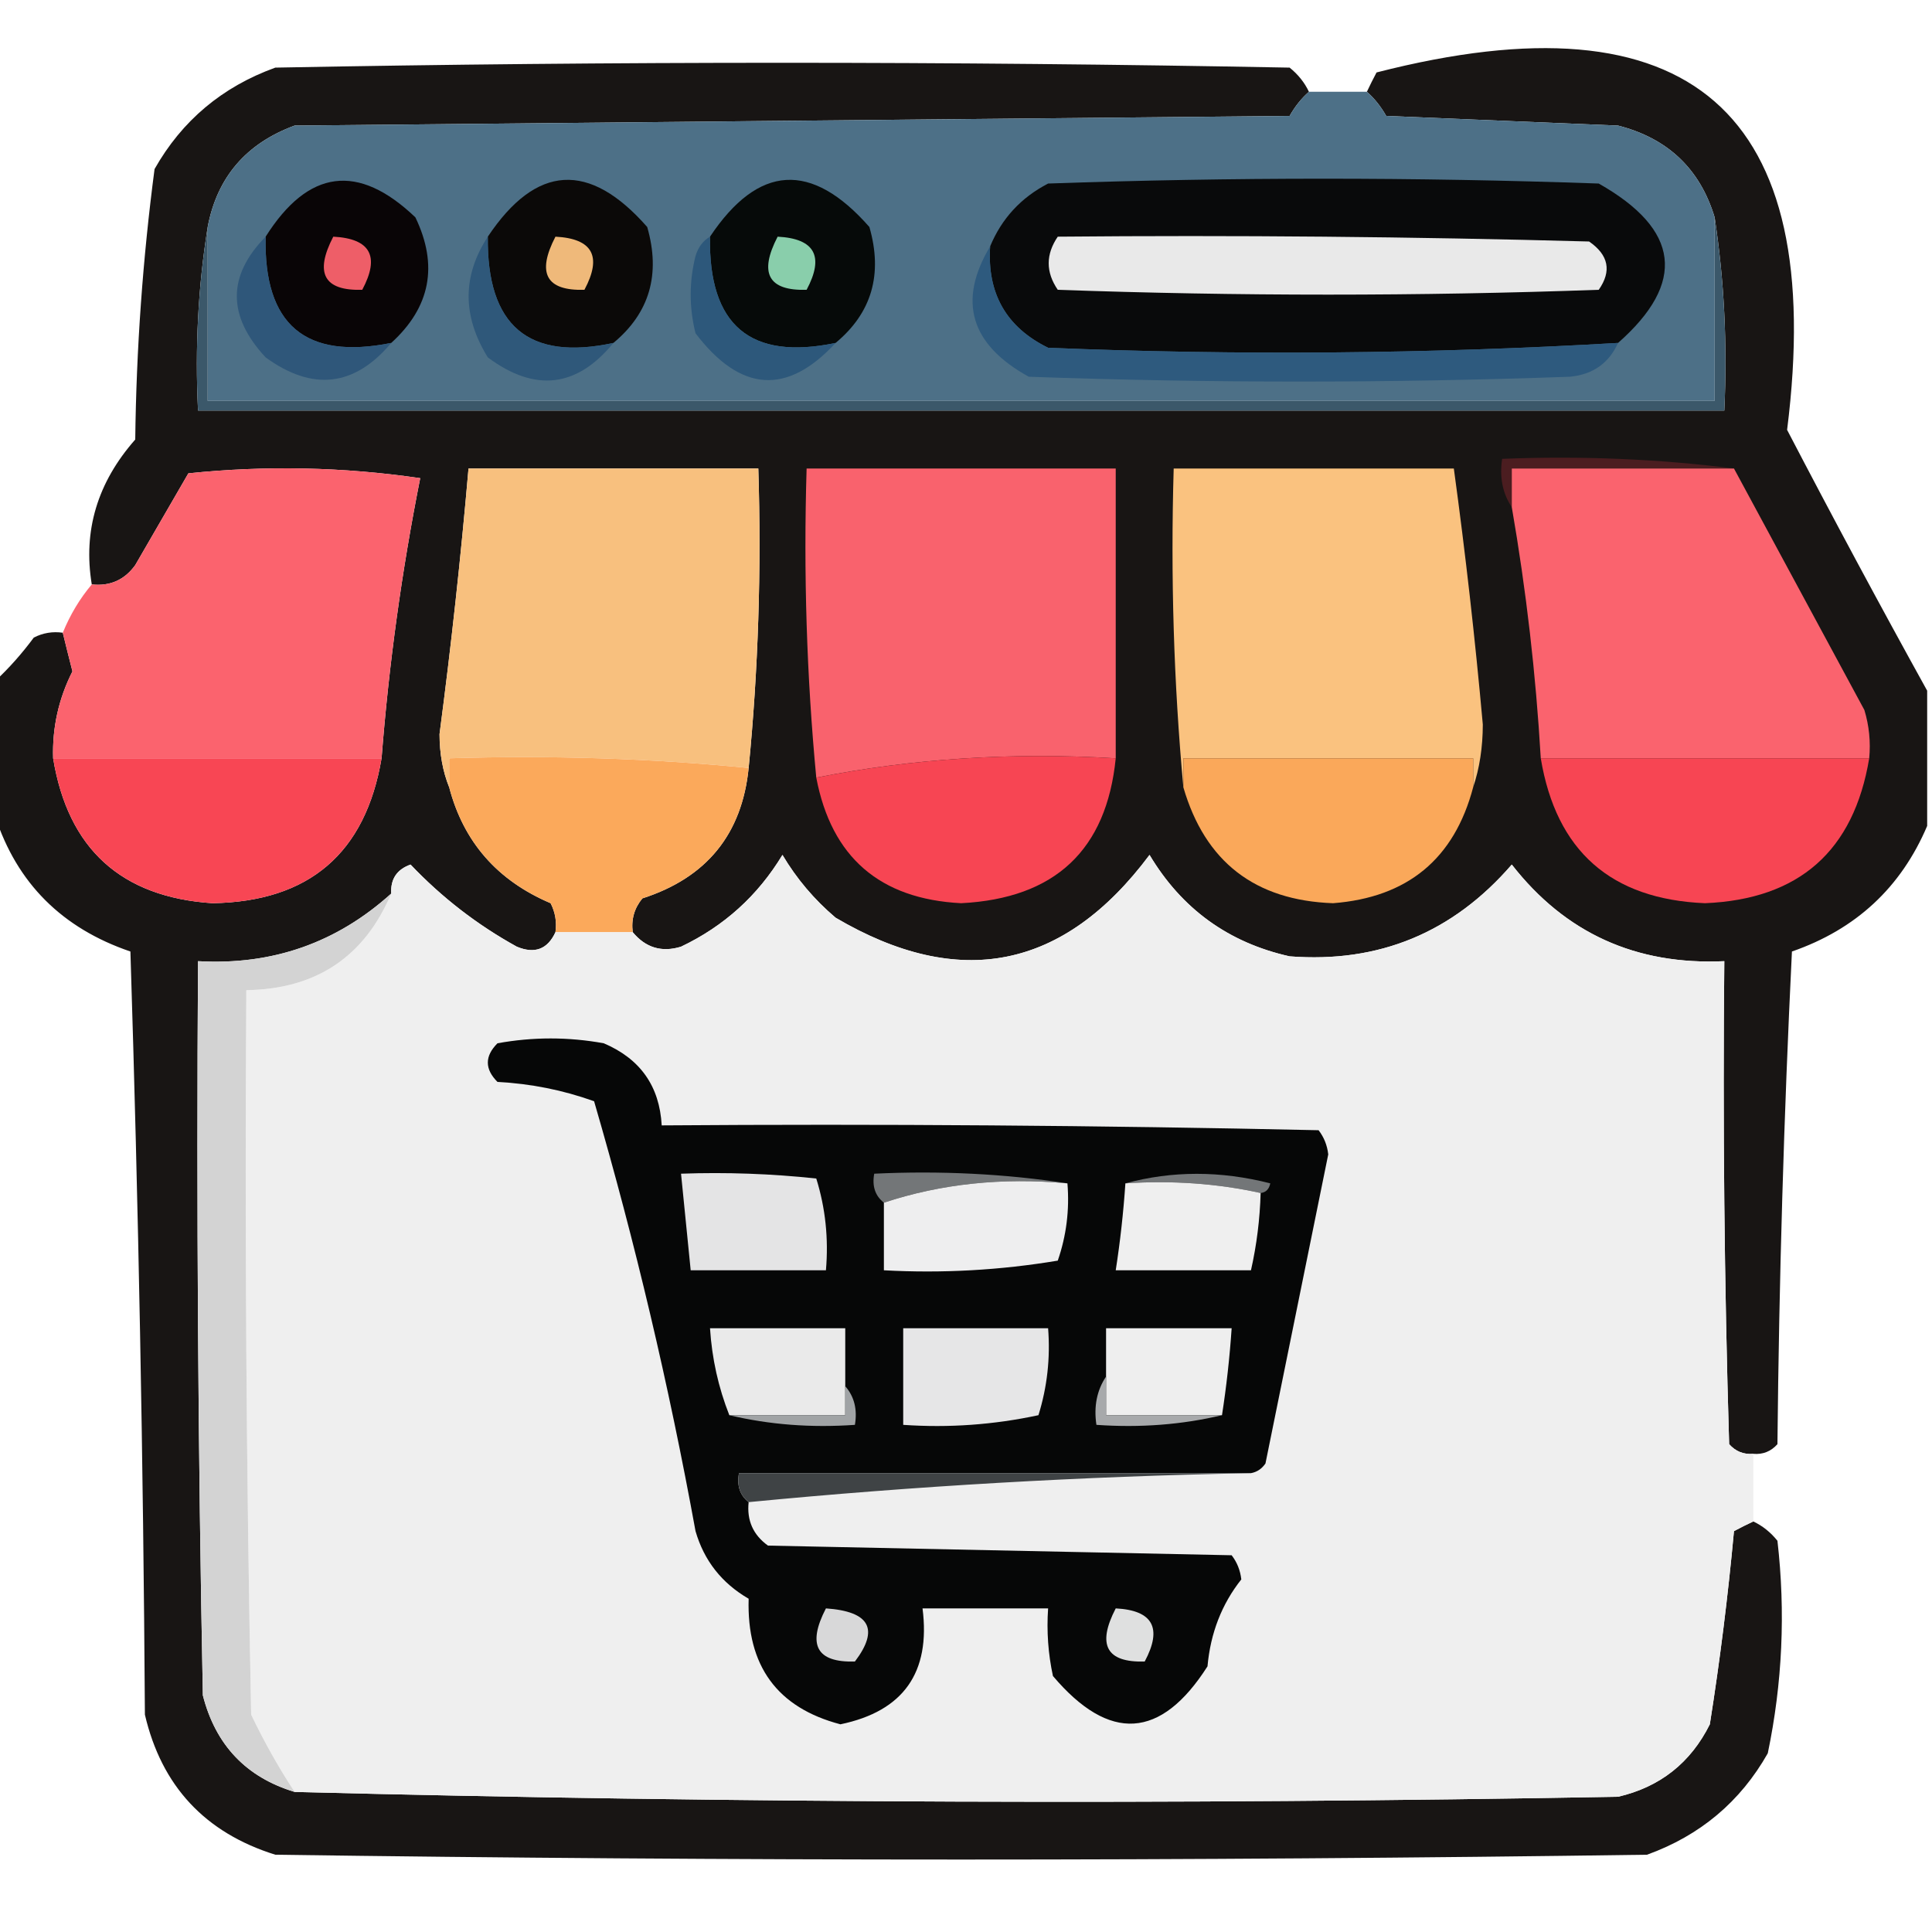 <?xml version="1.0" encoding="UTF-8"?>
<!DOCTYPE svg PUBLIC "-//W3C//DTD SVG 1.1//EN" "http://www.w3.org/Graphics/SVG/1.1/DTD/svg11.dtd">
<svg xmlns="http://www.w3.org/2000/svg" version="1.1" width="200px" height="200px" style="shape-rendering:geometricPrecision; text-rendering:geometricPrecision; image-rendering:optimizeQuality; fill-rule:evenodd; clip-rule:evenodd" xmlns:xlink="http://www.w3.org/1999/xlink">
<g><path style="opacity:0.929" fill="#070403" d="M 135.5,9.5 C 134.733,10.172 134.066,11.005 133.5,12C 99.167,12.333 64.833,12.667 30.5,13C 25.473,14.853 22.473,18.353 21.5,23.5C 20.51,29.645 20.177,35.978 20.5,42.5C 73.167,42.5 125.833,42.5 178.5,42.5C 178.824,35.646 178.491,28.979 177.5,22.5C 175.982,17.483 172.648,14.316 167.5,13C 159.5,12.667 151.5,12.333 143.5,12C 142.934,11.005 142.267,10.172 141.5,9.5C 141.804,8.85 142.137,8.183 142.5,7.5C 174.993,-0.829 189.16,11.505 185,44.5C 189.749,53.615 194.583,62.615 199.5,71.5C 199.5,76.167 199.5,80.833 199.5,85.5C 196.793,91.871 192.126,96.204 185.5,98.5C 184.667,115.49 184.167,132.49 184,149.5C 183.329,150.252 182.496,150.586 181.5,150.5C 180.504,150.586 179.671,150.252 179,149.5C 178.5,132.837 178.333,116.17 178.5,99.5C 169.361,99.927 162.028,96.594 156.5,89.5C 150.404,96.55 142.737,99.717 133.5,99C 127.168,97.583 122.335,94.083 119,88.5C 110.134,100.372 99.301,102.538 86.5,95C 84.291,93.127 82.458,90.96 81,88.5C 78.448,92.719 74.948,95.885 70.5,98C 68.505,98.613 66.838,98.113 65.5,96.5C 65.33,95.178 65.663,94.011 66.5,93C 73.142,90.863 76.809,86.363 77.5,79.5C 78.494,69.347 78.828,59.014 78.5,48.5C 68.5,48.5 58.5,48.5 48.5,48.5C 47.706,57.683 46.706,66.85 45.5,76C 45.506,78.033 45.839,79.866 46.5,81.5C 47.983,87.156 51.483,91.156 57,93.5C 57.483,94.448 57.65,95.448 57.5,96.5C 56.686,98.273 55.352,98.773 53.5,98C 49.405,95.74 45.738,92.907 42.5,89.5C 41.081,90.005 40.415,91.005 40.5,92.5C 34.847,97.607 28.18,99.941 20.5,99.5C 20.333,124.836 20.5,150.169 21,175.5C 22.316,180.648 25.483,183.982 30.5,185.5C 75.998,186.665 121.665,186.832 167.5,186C 171.843,184.99 175.01,182.49 177,178.5C 178.048,171.885 178.881,165.218 179.5,158.5C 180.183,158.137 180.85,157.804 181.5,157.5C 182.458,157.953 183.292,158.619 184,159.5C 184.848,166.899 184.515,174.233 183,181.5C 180.161,186.513 175.995,190.013 170.5,192C 123.167,192.667 75.833,192.667 28.5,192C 21.225,189.725 16.725,184.892 15,177.5C 14.833,151.16 14.333,124.827 13.5,98.5C 6.423,96.09 1.756,91.423 -0.5,84.5C -0.5,79.833 -0.5,75.167 -0.5,70.5C 0.933,69.167 2.267,67.667 3.5,66C 4.448,65.517 5.448,65.35 6.5,65.5C 6.821,66.817 7.154,68.151 7.5,69.5C 6.068,72.327 5.401,75.327 5.5,78.5C 7.04,87.874 12.54,92.874 22,93.5C 32.003,93.329 37.836,88.329 39.5,78.5C 40.26,68.751 41.594,59.085 43.5,49.5C 35.521,48.335 27.521,48.168 19.5,49C 17.667,52.167 15.833,55.333 14,58.5C 12.89,60.037 11.39,60.703 9.5,60.5C 8.583,54.944 10.083,49.944 14,45.5C 14.113,36.107 14.78,26.774 16,17.5C 18.838,12.487 23.005,8.987 28.5,7C 63.5,6.333 98.5,6.333 133.5,7C 134.381,7.708 135.047,8.542 135.5,9.5 Z"/></g>
<g><path style="opacity:0.998" fill="#4d7087" d="M 135.5,9.5 C 137.5,9.5 139.5,9.5 141.5,9.5C 142.267,10.172 142.934,11.005 143.5,12C 151.5,12.333 159.5,12.667 167.5,13C 172.648,14.316 175.982,17.483 177.5,22.5C 177.5,28.833 177.5,35.167 177.5,41.5C 125.5,41.5 73.5,41.5 21.5,41.5C 21.5,35.5 21.5,29.5 21.5,23.5C 22.473,18.353 25.473,14.853 30.5,13C 64.833,12.667 99.167,12.333 133.5,12C 134.066,11.005 134.733,10.172 135.5,9.5 Z"/></g>
<g><path style="opacity:1" fill="#090506" d="M 40.5,35.5 C 31.618,37.288 27.285,33.621 27.5,24.5C 31.916,17.514 37.083,16.847 43,22.5C 45.394,27.473 44.56,31.806 40.5,35.5 Z"/></g>
<g><path style="opacity:1" fill="#0b0908" d="M 63.5,35.5 C 54.714,37.395 50.381,33.728 50.5,24.5C 55.503,17.004 61.003,16.671 67,23.5C 68.407,28.401 67.24,32.401 63.5,35.5 Z"/></g>
<g><path style="opacity:1" fill="#060a09" d="M 86.5,35.5 C 77.668,37.343 73.334,33.676 73.5,24.5C 78.503,17.004 84.003,16.671 90,23.5C 91.407,28.401 90.24,32.401 86.5,35.5 Z"/></g>
<g><path style="opacity:1" fill="#090a0b" d="M 167.5,35.5 C 147.877,36.642 128.21,36.809 108.5,36C 104.175,33.882 102.175,30.382 102.5,25.5C 103.697,22.618 105.697,20.451 108.5,19C 127.5,18.333 146.5,18.333 165.5,19C 173.912,23.76 174.578,29.26 167.5,35.5 Z"/></g>
<g><path style="opacity:1" fill="#3b586a" d="M 177.5,22.5 C 178.491,28.979 178.824,35.646 178.5,42.5C 125.833,42.5 73.167,42.5 20.5,42.5C 20.177,35.978 20.51,29.645 21.5,23.5C 21.5,29.5 21.5,35.5 21.5,41.5C 73.5,41.5 125.5,41.5 177.5,41.5C 177.5,35.167 177.5,28.833 177.5,22.5 Z"/></g>
<g><path style="opacity:1" fill="#2d587b" d="M 73.5,24.5 C 73.334,33.676 77.668,37.343 86.5,35.5C 81.482,40.947 76.649,40.614 72,34.5C 71.333,31.833 71.333,29.167 72,26.5C 72.278,25.584 72.778,24.918 73.5,24.5 Z"/></g>
<g><path style="opacity:1" fill="#2f587a" d="M 50.5,24.5 C 50.381,33.728 54.714,37.395 63.5,35.5C 59.712,40.129 55.379,40.629 50.5,37C 47.85,32.726 47.85,28.559 50.5,24.5 Z"/></g>
<g><path style="opacity:1" fill="#2f577a" d="M 27.5,24.5 C 27.285,33.621 31.618,37.288 40.5,35.5C 36.695,40.029 32.361,40.529 27.5,37C 23.522,32.717 23.522,28.55 27.5,24.5 Z"/></g>
<g><path style="opacity:1" fill="#2e5a7e" d="M 102.5,25.5 C 102.175,30.382 104.175,33.882 108.5,36C 128.21,36.809 147.877,36.642 167.5,35.5C 166.547,37.61 164.881,38.777 162.5,39C 143.833,39.667 125.167,39.667 106.5,39C 100.448,35.663 99.115,31.163 102.5,25.5 Z"/></g>
<g><path style="opacity:1" fill="#e9e9e9" d="M 109.5,24.5 C 127.836,24.333 146.17,24.5 164.5,25C 166.527,26.396 166.86,28.062 165.5,30C 146.833,30.667 128.167,30.667 109.5,30C 108.248,28.172 108.248,26.339 109.5,24.5 Z"/></g>
<g><path style="opacity:1" fill="#89ceab" d="M 80.5,24.5 C 84.35,24.701 85.35,26.534 83.5,30C 79.537,30.118 78.537,28.284 80.5,24.5 Z"/></g>
<g><path style="opacity:1" fill="#efb97a" d="M 57.5,24.5 C 61.35,24.701 62.35,26.534 60.5,30C 56.537,30.118 55.537,28.284 57.5,24.5 Z"/></g>
<g><path style="opacity:1" fill="#ee5e68" d="M 34.5,24.5 C 38.35,24.701 39.35,26.534 37.5,30C 33.537,30.118 32.537,28.284 34.5,24.5 Z"/></g>
<g><path style="opacity:1" fill="#4b1d20" d="M 179.5,48.5 C 171.833,48.5 164.167,48.5 156.5,48.5C 156.5,49.833 156.5,51.167 156.5,52.5C 155.549,51.081 155.216,49.415 155.5,47.5C 163.684,47.174 171.684,47.508 179.5,48.5 Z"/></g>
<g><path style="opacity:0.998" fill="#fb636e" d="M 39.5,78.5 C 28.167,78.5 16.833,78.5 5.5,78.5C 5.401,75.327 6.068,72.327 7.5,69.5C 7.154,68.151 6.821,66.817 6.5,65.5C 7.263,63.632 8.263,61.965 9.5,60.5C 11.39,60.703 12.89,60.037 14,58.5C 15.833,55.333 17.667,52.167 19.5,49C 27.521,48.168 35.521,48.335 43.5,49.5C 41.594,59.085 40.26,68.751 39.5,78.5 Z"/></g>
<g><path style="opacity:1" fill="#f8c07e" d="M 77.5,79.5 C 67.347,78.506 57.014,78.172 46.5,78.5C 46.5,79.5 46.5,80.5 46.5,81.5C 45.839,79.866 45.506,78.033 45.5,76C 46.706,66.85 47.706,57.683 48.5,48.5C 58.5,48.5 68.5,48.5 78.5,48.5C 78.828,59.014 78.494,69.347 77.5,79.5 Z"/></g>
<g><path style="opacity:1" fill="#f9626d" d="M 115.5,78.5 C 104.779,77.858 94.446,78.525 84.5,80.5C 83.506,70.013 83.172,59.346 83.5,48.5C 94.167,48.5 104.833,48.5 115.5,48.5C 115.5,58.5 115.5,68.5 115.5,78.5 Z"/></g>
<g><path style="opacity:1" fill="#fac27f" d="M 152.5,81.5 C 152.5,80.5 152.5,79.5 152.5,78.5C 142.5,78.5 132.5,78.5 122.5,78.5C 122.5,79.5 122.5,80.5 122.5,81.5C 121.505,70.679 121.172,59.679 121.5,48.5C 131.167,48.5 140.833,48.5 150.5,48.5C 151.704,57.298 152.704,66.131 153.5,75C 153.496,77.361 153.163,79.527 152.5,81.5 Z"/></g>
<g><path style="opacity:1" fill="#fa636e" d="M 179.5,48.5 C 183.988,56.806 188.488,65.14 193,73.5C 193.494,75.134 193.66,76.801 193.5,78.5C 182.167,78.5 170.833,78.5 159.5,78.5C 158.992,69.773 157.992,61.106 156.5,52.5C 156.5,51.167 156.5,49.833 156.5,48.5C 164.167,48.5 171.833,48.5 179.5,48.5 Z"/></g>
<g><path style="opacity:1" fill="#f84654" d="M 5.5,78.5 C 16.833,78.5 28.167,78.5 39.5,78.5C 37.836,88.329 32.003,93.329 22,93.5C 12.54,92.874 7.04,87.874 5.5,78.5 Z"/></g>
<g><path style="opacity:1" fill="#fba95b" d="M 77.5,79.5 C 76.809,86.363 73.142,90.863 66.5,93C 65.663,94.011 65.33,95.178 65.5,96.5C 62.833,96.5 60.167,96.5 57.5,96.5C 57.65,95.448 57.483,94.448 57,93.5C 51.483,91.156 47.983,87.156 46.5,81.5C 46.5,80.5 46.5,79.5 46.5,78.5C 57.014,78.172 67.347,78.506 77.5,79.5 Z"/></g>
<g><path style="opacity:1" fill="#f74553" d="M 115.5,78.5 C 114.546,88.004 109.212,93.004 99.5,93.5C 91.072,93.069 86.072,88.736 84.5,80.5C 94.446,78.525 104.779,77.858 115.5,78.5 Z"/></g>
<g><path style="opacity:1" fill="#faa85a" d="M 152.5,81.5 C 150.548,88.903 145.715,92.903 138,93.5C 129.913,93.213 124.747,89.213 122.5,81.5C 122.5,80.5 122.5,79.5 122.5,78.5C 132.5,78.5 142.5,78.5 152.5,78.5C 152.5,79.5 152.5,80.5 152.5,81.5 Z"/></g>
<g><path style="opacity:1" fill="#f74553" d="M 159.5,78.5 C 170.833,78.5 182.167,78.5 193.5,78.5C 191.903,88.096 186.237,93.096 176.5,93.5C 166.763,93.096 161.097,88.096 159.5,78.5 Z"/></g>
<g><path style="opacity:1" fill="#efefef" d="M 181.5,150.5 C 181.5,152.833 181.5,155.167 181.5,157.5C 180.85,157.804 180.183,158.137 179.5,158.5C 178.881,165.218 178.048,171.885 177,178.5C 175.01,182.49 171.843,184.99 167.5,186C 121.665,186.832 75.998,186.665 30.5,185.5C 28.856,182.996 27.356,180.329 26,177.5C 25.5,152.502 25.333,127.502 25.5,102.5C 32.72,102.396 37.72,99.063 40.5,92.5C 40.415,91.005 41.081,90.005 42.5,89.5C 45.738,92.907 49.405,95.74 53.5,98C 55.352,98.773 56.686,98.273 57.5,96.5C 60.167,96.5 62.833,96.5 65.5,96.5C 66.838,98.113 68.505,98.613 70.5,98C 74.948,95.885 78.448,92.719 81,88.5C 82.458,90.96 84.291,93.127 86.5,95C 99.301,102.538 110.134,100.372 119,88.5C 122.335,94.083 127.168,97.583 133.5,99C 142.737,99.717 150.404,96.55 156.5,89.5C 162.028,96.594 169.361,99.927 178.5,99.5C 178.333,116.17 178.5,132.837 179,149.5C 179.671,150.252 180.504,150.586 181.5,150.5 Z"/></g>
<g><path style="opacity:1" fill="#d3d3d3" d="M 40.5,92.5 C 37.72,99.063 32.72,102.396 25.5,102.5C 25.333,127.502 25.5,152.502 26,177.5C 27.356,180.329 28.856,182.996 30.5,185.5C 25.483,183.982 22.316,180.648 21,175.5C 20.5,150.169 20.333,124.836 20.5,99.5C 28.18,99.941 34.847,97.607 40.5,92.5 Z"/></g>
<g><path style="opacity:1" fill="#060707" d="M 129.5,152.5 C 111.833,152.5 94.167,152.5 76.5,152.5C 76.263,153.791 76.596,154.791 77.5,155.5C 77.296,157.39 77.963,158.89 79.5,160C 95.5,160.333 111.5,160.667 127.5,161C 128.059,161.725 128.392,162.558 128.5,163.5C 126.476,166.057 125.309,169.057 125,172.5C 120.175,180.061 114.841,180.394 109,173.5C 108.503,171.19 108.337,168.857 108.5,166.5C 104.167,166.5 99.833,166.5 95.5,166.5C 96.351,173.144 93.518,177.144 87,178.5C 80.456,176.779 77.289,172.445 77.5,165.5C 74.716,163.886 72.882,161.552 72,158.5C 69.256,143.438 65.756,128.605 61.5,114C 58.289,112.847 54.956,112.18 51.5,112C 50.167,110.667 50.167,109.333 51.5,108C 55.167,107.333 58.833,107.333 62.5,108C 66.276,109.605 68.276,112.438 68.5,116.5C 91.169,116.333 113.836,116.5 136.5,117C 137.059,117.725 137.392,118.558 137.5,119.5C 135.335,130.163 133.168,140.829 131,151.5C 130.617,152.056 130.117,152.389 129.5,152.5 Z"/></g>
<g><path style="opacity:1" fill="#737678" d="M 110.5,122.5 C 103.745,121.877 97.412,122.544 91.5,124.5C 90.596,123.791 90.263,122.791 90.5,121.5C 97.354,121.176 104.021,121.509 110.5,122.5 Z"/></g>
<g><path style="opacity:1" fill="#737678" d="M 116.5,122.5 C 121.348,121.186 126.348,121.186 131.5,122.5C 131.376,123.107 131.043,123.44 130.5,123.5C 126.03,122.514 121.363,122.181 116.5,122.5 Z"/></g>
<g><path style="opacity:1" fill="#e4e4e5" d="M 70.5,121.5 C 75.178,121.334 79.845,121.501 84.5,122C 85.451,125.057 85.784,128.223 85.5,131.5C 80.833,131.5 76.167,131.5 71.5,131.5C 71.167,128.167 70.833,124.833 70.5,121.5 Z"/></g>
<g><path style="opacity:1" fill="#eeeeef" d="M 110.5,122.5 C 110.726,125.249 110.393,127.916 109.5,130.5C 103.537,131.496 97.537,131.829 91.5,131.5C 91.5,129.167 91.5,126.833 91.5,124.5C 97.412,122.544 103.745,121.877 110.5,122.5 Z"/></g>
<g><path style="opacity:1" fill="#efefef" d="M 116.5,122.5 C 121.363,122.181 126.03,122.514 130.5,123.5C 130.425,126.206 130.092,128.873 129.5,131.5C 124.833,131.5 120.167,131.5 115.5,131.5C 115.963,128.518 116.296,125.518 116.5,122.5 Z"/></g>
<g><path style="opacity:1" fill="#eaeaea" d="M 87.5,143.5 C 87.5,144.5 87.5,145.5 87.5,146.5C 83.5,146.5 79.5,146.5 75.5,146.5C 74.366,143.63 73.7,140.63 73.5,137.5C 78.167,137.5 82.833,137.5 87.5,137.5C 87.5,139.5 87.5,141.5 87.5,143.5 Z"/></g>
<g><path style="opacity:1" fill="#e6e6e7" d="M 93.5,137.5 C 98.5,137.5 103.5,137.5 108.5,137.5C 108.74,140.579 108.407,143.579 107.5,146.5C 102.88,147.493 98.214,147.827 93.5,147.5C 93.5,144.167 93.5,140.833 93.5,137.5 Z"/></g>
<g><path style="opacity:1" fill="#eeeeee" d="M 126.5,146.5 C 122.5,146.5 118.5,146.5 114.5,146.5C 114.5,145.167 114.5,143.833 114.5,142.5C 114.5,140.833 114.5,139.167 114.5,137.5C 118.833,137.5 123.167,137.5 127.5,137.5C 127.296,140.518 126.963,143.518 126.5,146.5 Z"/></g>
<g><path style="opacity:1" fill="#a0a3a5" d="M 87.5,143.5 C 88.434,144.568 88.768,145.901 88.5,147.5C 83.968,147.818 79.634,147.485 75.5,146.5C 79.5,146.5 83.5,146.5 87.5,146.5C 87.5,145.5 87.5,144.5 87.5,143.5 Z"/></g>
<g><path style="opacity:1" fill="#a7a9ab" d="M 114.5,142.5 C 114.5,143.833 114.5,145.167 114.5,146.5C 118.5,146.5 122.5,146.5 126.5,146.5C 122.366,147.485 118.032,147.818 113.5,147.5C 113.216,145.585 113.549,143.919 114.5,142.5 Z"/></g>
<g><path style="opacity:1" fill="#3f4345" d="M 129.5,152.5 C 111.976,152.838 94.643,153.838 77.5,155.5C 76.596,154.791 76.263,153.791 76.5,152.5C 94.167,152.5 111.833,152.5 129.5,152.5 Z"/></g>
<g><path style="opacity:1" fill="#d8d8d9" d="M 85.5,166.5 C 90.041,166.815 91.041,168.649 88.5,172C 84.537,172.118 83.537,170.284 85.5,166.5 Z"/></g>
<g><path style="opacity:1" fill="#dfe0e0" d="M 115.5,166.5 C 119.35,166.701 120.35,168.534 118.5,172C 114.537,172.118 113.537,170.284 115.5,166.5 Z"/></g>
</svg>
